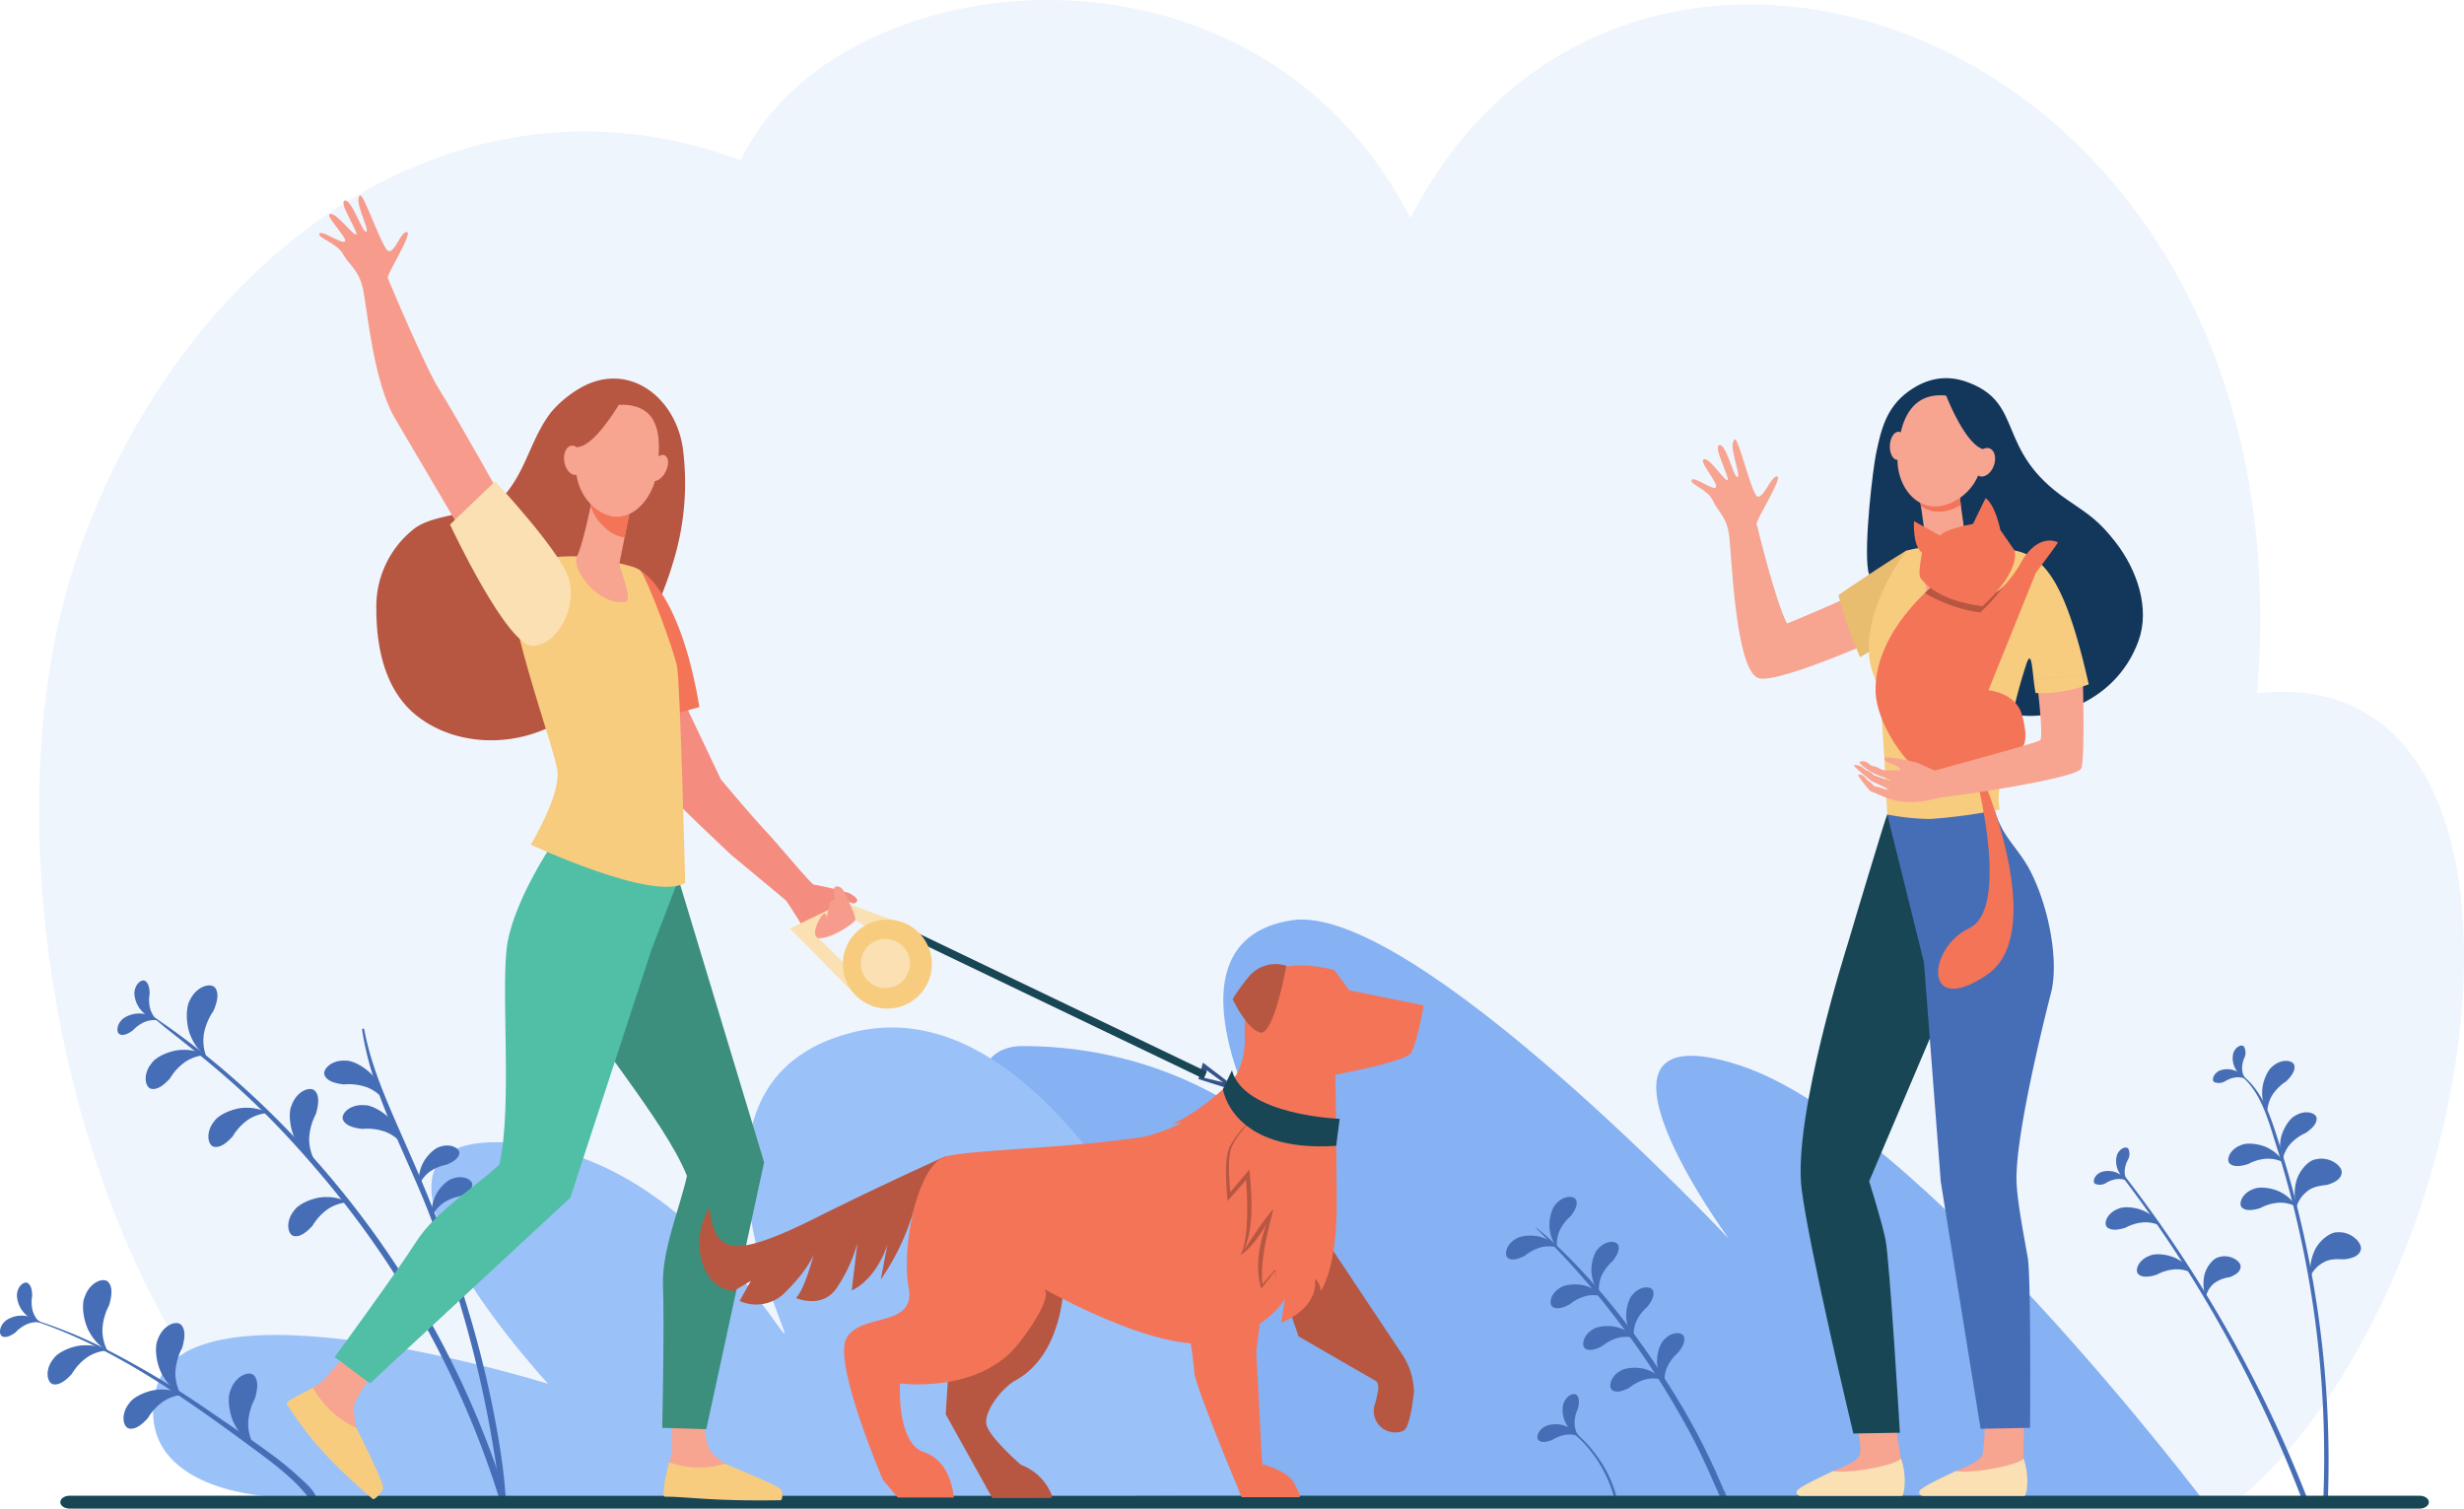 <svg xmlns="http://www.w3.org/2000/svg" width="500" height="306.117" viewBox="0 0 500 306.117">
  <g id="Group_225593" data-name="Group 225593" transform="translate(-142.294 -131.704)">
    <g id="Group_225592" data-name="Group 225592" transform="translate(142.294 131.704)">
      <path id="Path_177491" data-name="Path 177491" d="M630.961,436.973c52.225-42.032,70.247-171.92,4.981-164.6,11.237-135.449-128.033-182.4-171.789-96.42C432.3,114,347.2,123.826,328.266,164.226c-58.6-21.838-114.558,20.239-135,81.373-19.86,59.4,1.511,155.568,48.353,190.625,241.911,0,389.34.749,389.34.749" transform="translate(-177.927 -131.704)" fill="#e1ecfd" opacity="0.5"/>
      <path id="Path_177492" data-name="Path 177492" d="M1481.934,1275.5s-58.176-77.276-94.786-89.127-2.105,35.22-2.105,35.22-64.4-68.477-88.777-64.613c-26.686,4.23-6.461,41.324-6.461,41.324s-18.145-15.812-47.984-15.812,23.063,91.271,23.063,91.271Z" transform="translate(-1034.222 -970.232)" fill="#86b1f2"/>
      <path id="Path_177493" data-name="Path 177493" d="M538.984,1372.19s-34.783-106.348-84.032-94.049c-39.911,9.966-11.535,63.476-13.968,61.044s-23.839-38.753-58.473-38.753,10.632,49.018,10.632,49.018-73.793-23.045-79.571,1.154c-4.8,20.084,22.024,21.586,22.024,21.586Z" transform="translate(-281.926 -1068.658)" fill="#9bc1f9"/>
      <path id="Path_177494" data-name="Path 177494" d="M2644.8,1341.8a210.606,210.606,0,0,1,9.7,72.087h.927a211.943,211.943,0,0,0-9.742-71.512c-1.7-5.358-3.406-11.629-8.407-14.883-.1-.063-.18.087-.089.152,4.5,3.228,6.02,9.146,7.611,14.156" transform="translate(-2183.04 -1109.82)" fill="#466eb6"/>
      <path id="Path_177495" data-name="Path 177495" d="M2543.823,1504.735a263.169,263.169,0,0,0-37.585-66.12c-.162-.208-.532.073-.369.285a262.881,262.881,0,0,1,36.805,65.835Z" transform="translate(-2075.62 -1200.672)" fill="#466eb6"/>
      <path id="Path_177496" data-name="Path 177496" d="M2669.063,1318.544a9.288,9.288,0,0,0-2.833,2.841,7.162,7.162,0,0,0-.98,3.411,7.735,7.735,0,0,1-1.028-3.83c-.089-2.142,1.079-4.766,2.093-5.467,1.881-1.7,4.262-1.28,4.447-.164.214,1.117-.754,2.3-1.7,3.211" transform="translate(-2205.178 -1099.093)" fill="#466eb6"/>
      <path id="Path_177497" data-name="Path 177497" d="M2630.453,1410.809a9.291,9.291,0,0,1,3.856-1.108,7.162,7.162,0,0,1,3.46.789,7.732,7.732,0,0,0-2.857-2.75c-1.832-1.114-4.694-1.358-5.8-.809-2.394.828-3.18,3.114-2.292,3.814.875.727,2.378.45,3.631.064" transform="translate(-2174.3 -1174.585)" fill="#466eb6"/>
      <path id="Path_177498" data-name="Path 177498" d="M2644.12,1459.854a9.284,9.284,0,0,1,3.856-1.108,7.159,7.159,0,0,1,3.46.789,7.73,7.73,0,0,0-2.857-2.75c-1.832-1.113-4.694-1.358-5.8-.809-2.394.828-3.18,3.114-2.292,3.814.874.728,2.377.45,3.631.064" transform="translate(-2185.48 -1214.702)" fill="#466eb6"/>
      <path id="Path_177499" data-name="Path 177499" d="M2528.559,1534.13a9.286,9.286,0,0,1,3.856-1.108,7.162,7.162,0,0,1,3.459.789,7.733,7.733,0,0,0-2.857-2.75c-1.832-1.113-4.694-1.358-5.8-.809-2.394.828-3.18,3.114-2.292,3.815.875.727,2.377.451,3.631.064" transform="translate(-2090.953 -1275.459)" fill="#466eb6"/>
      <path id="Path_177500" data-name="Path 177500" d="M2493.739,1481.745a9.283,9.283,0,0,1,3.856-1.109,7.159,7.159,0,0,1,3.459.789,7.731,7.731,0,0,0-2.857-2.75c-1.832-1.113-4.694-1.358-5.8-.809-2.394.828-3.18,3.114-2.292,3.814.874.727,2.377.45,3.631.064" transform="translate(-2062.471 -1232.609)" fill="#466eb6"/>
      <path id="Path_177501" data-name="Path 177501" d="M2689.3,1375.879a9.3,9.3,0,0,0-3.246,2.359,7.17,7.17,0,0,0-1.506,3.213,7.732,7.732,0,0,1-.411-3.944c.249-2.129,1.816-4.536,2.929-5.069,2.125-1.378,4.411-.593,4.417.539.036,1.137-1.107,2.151-2.183,2.9" transform="translate(-2221.385 -1146.001)" fill="#466eb6"/>
      <path id="Path_177502" data-name="Path 177502" d="M2706.995,1428.677c-.644.148-2.758.162-4.143,1.37a6.189,6.189,0,0,0-2.129,3.189,10.259,10.259,0,0,1-.11-4.94c.508-2.453,2.633-4.642,4.025-4.78,2.7-.7,5.374,1.288,5.271,2.654-.068,1.386-1.544,2.09-2.915,2.507" transform="translate(-2234.724 -1188.264)" fill="#466eb6"/>
      <path id="Path_177503" data-name="Path 177503" d="M2724.727,1510.9c-.659.038-2.746-.3-4.314.654a6.188,6.188,0,0,0-2.635,2.786,10.252,10.252,0,0,1,.722-4.888c.914-2.332,3.376-4.134,4.772-4.035,2.775-.233,5.081,2.173,4.75,3.5-.3,1.355-1.875,1.8-3.3,1.981" transform="translate(-2248.958 -1255.364)" fill="#466eb6"/>
      <path id="Path_177504" data-name="Path 177504" d="M2604,1536.434a6.6,6.6,0,0,0-3.292,1.35,5.047,5.047,0,0,0-1.55,2.715,8.362,8.362,0,0,1-.37-4.012c.273-2.024,1.877-3.926,3-4.117,2.154-.72,4.445.741,4.439,1.859.023,1.131-1.138,1.788-2.228,2.205" transform="translate(-2151.556 -1277.266)" fill="#466eb6"/>
      <path id="Path_177505" data-name="Path 177505" d="M2611.781,1326.125a5.508,5.508,0,0,1,2.232-.824,4.256,4.256,0,0,1,2.082.315,4.587,4.587,0,0,0-1.811-1.5,4.5,4.5,0,0,0-3.466-.225c-1.38.594-1.745,1.981-1.189,2.357a2.44,2.44,0,0,0,2.151-.121" transform="translate(-2160.324 -1106.684)" fill="#466eb6"/>
      <path id="Path_177506" data-name="Path 177506" d="M2633.689,1299.646a5.506,5.506,0,0,0-.521,2.322,4.244,4.244,0,0,0,.588,2.021,4.582,4.582,0,0,1-1.728-1.6,4.5,4.5,0,0,1-.682-3.405c.406-1.447,1.733-1.992,2.178-1.49a2.442,2.442,0,0,1,.165,2.148" transform="translate(-2178.195 -1085.152)" fill="#466eb6"/>
      <path id="Path_177507" data-name="Path 177507" d="M2479,1439.556a5.513,5.513,0,0,1,2.233-.824,4.255,4.255,0,0,1,2.081.315,4.584,4.584,0,0,0-1.811-1.5,4.5,4.5,0,0,0-3.465-.225c-1.38.595-1.745,1.981-1.188,2.357a2.441,2.441,0,0,0,2.151-.121" transform="translate(-2051.714 -1199.469)" fill="#466eb6"/>
      <path id="Path_177508" data-name="Path 177508" d="M2503.794,1413.374a5.507,5.507,0,0,0-.71,2.271,4.248,4.248,0,0,0,.421,2.062,4.59,4.59,0,0,1-1.592-1.732,4.5,4.5,0,0,1-.4-3.449c.523-1.408,1.889-1.843,2.293-1.307a2.442,2.442,0,0,1-.012,2.155" transform="translate(-2071.934 -1178.141)" fill="#466eb6"/>
      <path id="Path_177509" data-name="Path 177509" d="M1854,1500.015a172.061,172.061,0,0,1,31.688,42.32c2.3,4.412,4.241,8.952,6.244,13.5.266.6,1.3.174,1.072-.451l-.67-1.87c-.131-.366-.795-.347-.736.1l.254,1.926,1.152-.156a136.148,136.148,0,0,0-12.08-23.576c-13.932-22.294-28.358-33.216-26.924-31.792" transform="translate(-1542.352 -1250.855)" fill="#466eb6"/>
      <path id="Path_177510" data-name="Path 177510" d="M1920.746,1520.07a8.749,8.749,0,0,0-2.27,3.025,6.752,6.752,0,0,0-.465,3.313,7.288,7.288,0,0,1-1.464-3.44c-.366-1.987.378-4.591,1.232-5.379,1.532-1.831,3.809-1.757,4.129-.739.347,1.014-.4,2.245-1.162,3.22" transform="translate(-1593.52 -1264.143)" fill="#466eb6"/>
      <path id="Path_177511" data-name="Path 177511" d="M1873.907,1469.937a8.754,8.754,0,0,0-2.27,3.025,6.75,6.75,0,0,0-.465,3.313,7.285,7.285,0,0,1-1.464-3.44c-.366-1.987.378-4.591,1.232-5.379,1.532-1.831,3.81-1.757,4.129-.739.347,1.014-.4,2.245-1.162,3.22" transform="translate(-1555.208 -1223.135)" fill="#466eb6"/>
      <path id="Path_177512" data-name="Path 177512" d="M1825.144,1513.2a8.758,8.758,0,0,1,3.375-1.708,6.754,6.754,0,0,1,3.343.119,7.286,7.286,0,0,0-3.132-2.041c-1.893-.707-4.586-.428-5.512.275-2.069,1.19-2.394,3.445-1.447,3.937.938.519,2.281,0,3.373-.583" transform="translate(-1515.659 -1258.432)" fill="#466eb6"/>
      <path id="Path_177513" data-name="Path 177513" d="M1874.839,1567.6a8.746,8.746,0,0,1,3.374-1.708,6.747,6.747,0,0,1,3.343.119,7.287,7.287,0,0,0-3.132-2.042c-1.893-.707-4.586-.427-5.512.276-2.07,1.189-2.394,3.445-1.447,3.937.938.518,2.281,0,3.373-.583" transform="translate(-1556.309 -1302.931)" fill="#466eb6"/>
      <path id="Path_177514" data-name="Path 177514" d="M1911.187,1614.065a8.756,8.756,0,0,1,3.375-1.708,6.755,6.755,0,0,1,3.343.119,7.285,7.285,0,0,0-3.132-2.041c-1.893-.707-4.586-.428-5.511.276-2.07,1.189-2.394,3.445-1.448,3.937.938.519,2.281,0,3.373-.583" transform="translate(-1586.041 -1340.941)" fill="#466eb6"/>
      <path id="Path_177515" data-name="Path 177515" d="M1941.437,1660.53a8.753,8.753,0,0,1,3.375-1.708,6.749,6.749,0,0,1,3.343.119,7.289,7.289,0,0,0-3.132-2.041c-1.893-.707-4.586-.428-5.511.276-2.07,1.19-2.394,3.445-1.447,3.937.938.519,2.281,0,3.373-.583" transform="translate(-1610.785 -1378.949)" fill="#466eb6"/>
      <path id="Path_177516" data-name="Path 177516" d="M1959.53,1570.806a8.758,8.758,0,0,0-2.27,3.025,6.752,6.752,0,0,0-.465,3.312,7.285,7.285,0,0,1-1.464-3.439c-.366-1.987.379-4.59,1.232-5.379,1.532-1.831,3.809-1.757,4.129-.739.347,1.014-.4,2.245-1.162,3.22" transform="translate(-1625.245 -1305.644)" fill="#466eb6"/>
      <path id="Path_177517" data-name="Path 177517" d="M1993.927,1621.856a8.752,8.752,0,0,0-2.27,3.025,6.755,6.755,0,0,0-.465,3.313,7.294,7.294,0,0,1-1.464-3.44c-.366-1.987.378-4.59,1.232-5.379,1.532-1.831,3.81-1.756,4.129-.739.347,1.014-.4,2.245-1.162,3.22" transform="translate(-1653.381 -1347.403)" fill="#466eb6"/>
      <path id="Path_177518" data-name="Path 177518" d="M1887.116,1722.406a28.327,28.327,0,0,1,3.509,2.951,26.228,26.228,0,0,1,6.207,10.576c.081.268.108.514.355.67a.137.137,0,0,0,.184-.048c.151-.282.025-.542-.059-.837a24.685,24.685,0,0,0-3.694-7.356c-3.146-4.372-5.48-5.382-6.488-5.98-.016-.009-.03.015-.014.025" transform="translate(-1569.519 -1432.846)" fill="#466eb6"/>
      <path id="Path_177519" data-name="Path 177519" d="M1859.33,1722.607a7.023,7.023,0,0,1,2.847-1.051,5.415,5.415,0,0,1,2.654.4,5.848,5.848,0,0,0-2.309-1.915,5.735,5.735,0,0,0-4.418-.287c-1.759.759-2.225,2.526-1.516,3.005.7.5,1.818.207,2.743-.155" transform="translate(-1544.293 -1430.44)" fill="#466eb6"/>
      <path id="Path_177520" data-name="Path 177520" d="M1887.264,1688.845a7.02,7.02,0,0,0-.665,2.961,5.416,5.416,0,0,0,.75,2.577,5.848,5.848,0,0,1-2.2-2.035,5.733,5.733,0,0,1-.869-4.342c.519-1.844,2.209-2.54,2.778-1.9.588.628.446,1.775.21,2.739" transform="translate(-1567.08 -1402.985)" fill="#466eb6"/>
      <path id="Path_177521" data-name="Path 177521" d="M297.313,1255.148a50.963,50.963,0,0,1,5.179,3.914c9.089,7.22,18.311,14.207,30.849,28.9a188.847,188.847,0,0,1,36.922,66.3c.273.871,1.651.5,1.373-.379a188.113,188.113,0,0,0-20.875-44.5c-23.94-37.4-53.771-54.425-53.448-54.231" transform="translate(-269.095 -1050.658)" fill="#466eb6"/>
      <path id="Path_177522" data-name="Path 177522" d="M545.989,1278.634c2,13.194,8.888,25.058,13.633,37.372,12.694,32.937,13.778,56.022,14.92,58.8a.264.264,0,0,0,.515-.07c.316-2.58-1.482-18.645-7-37.433-9.169-31.238-18.768-43.439-21.638-58.789-.054-.287-.476-.161-.434.119" transform="translate(-472.507 -1069.64)" fill="#466eb6"/>
      <path id="Path_177523" data-name="Path 177523" d="M355.953,1235.439a11.879,11.879,0,0,0-1.947,4.752,9.166,9.166,0,0,0,.523,4.512,9.9,9.9,0,0,1-3.1-4.018c-1.162-2.486-1.075-6.161-.223-7.49,1.386-2.93,4.4-3.613,5.172-2.386.8,1.214.242,3.088-.424,4.63" transform="translate(-312.652 -1030.276)" fill="#466eb6"/>
      <path id="Path_177524" data-name="Path 177524" d="M470.653,1350.821a11.842,11.842,0,0,0-1.364,4.93,9.135,9.135,0,0,0,1.051,4.4,9.867,9.867,0,0,1-3.543-3.608c-1.443-2.321-1.792-5.968-1.106-7.382,1.025-3.062,3.929-4.094,4.834-2.971.939,1.106.6,3.026.128,4.629" transform="translate(-406.55 -1124.771)" fill="#466eb6"/>
      <path id="Path_177525" data-name="Path 177525" d="M614.786,1412.576a8.752,8.752,0,0,0-3.475,1.492,6.749,6.749,0,0,0-2.054,2.64A7.284,7.284,0,0,1,609.7,1413c.673-1.905,2.615-3.791,3.748-4.049,2.241-.824,4.178.375,3.948,1.416-.2,1.052-1.466,1.747-2.612,2.213" transform="translate(-524.203 -1176.24)" fill="#466eb6"/>
      <path id="Path_177526" data-name="Path 177526" d="M629.241,1447.943a8.758,8.758,0,0,0-3.475,1.492,6.753,6.753,0,0,0-2.054,2.64,7.286,7.286,0,0,1,.444-3.711c.673-1.906,2.615-3.792,3.749-4.05,2.241-.824,4.178.375,3.948,1.416-.2,1.052-1.466,1.747-2.612,2.213" transform="translate(-536.026 -1205.17)" fill="#466eb6"/>
      <path id="Path_177527" data-name="Path 177527" d="M309.6,1307.817a10.949,10.949,0,0,1,3.236-3.449,8.447,8.447,0,0,1,3.98-1.288,9.112,9.112,0,0,0-4.552-1.061c-2.527-.023-5.572,1.456-6.359,2.678-1.924,2.282-1.342,5.071-.02,5.245,1.324.209,2.679-.978,3.716-2.126" transform="translate(-275.11 -1088.987)" fill="#466eb6"/>
      <path id="Path_177528" data-name="Path 177528" d="M379.549,1372.4a10.941,10.941,0,0,1,3.236-3.448,8.442,8.442,0,0,1,3.98-1.288,9.121,9.121,0,0,0-4.553-1.061c-2.526-.022-5.572,1.457-6.359,2.679-1.924,2.282-1.342,5.071-.02,5.245,1.324.209,2.679-.978,3.716-2.126" transform="translate(-332.33 -1141.816)" fill="#466eb6"/>
      <path id="Path_177529" data-name="Path 177529" d="M507.758,1318.875a10.957,10.957,0,0,1,4.691.6,8.443,8.443,0,0,1,3.379,2.466,9.116,9.116,0,0,0-1.813-4.308c-1.465-2.058-4.45-3.656-5.9-3.576-2.977-.218-4.893,1.89-4.258,3.063.608,1.195,2.365,1.594,3.9,1.76" transform="translate(-437.945 -1098.83)" fill="#466eb6"/>
      <path id="Path_177530" data-name="Path 177530" d="M528.251,1368.448a10.942,10.942,0,0,1,4.691.6,8.443,8.443,0,0,1,3.379,2.466,9.113,9.113,0,0,0-1.813-4.308c-1.465-2.059-4.45-3.656-5.9-3.576-2.977-.218-4.893,1.89-4.258,3.063.608,1.194,2.365,1.594,3.9,1.76" transform="translate(-454.708 -1139.379)" fill="#466eb6"/>
      <path id="Path_177531" data-name="Path 177531" d="M468.61,1471.935a10.943,10.943,0,0,1,3.236-3.449,8.439,8.439,0,0,1,3.979-1.288,9.11,9.11,0,0,0-4.552-1.061c-2.527-.022-5.573,1.456-6.359,2.678-1.924,2.282-1.342,5.072-.019,5.245,1.324.209,2.679-.978,3.716-2.126" transform="translate(-405.18 -1223.232)" fill="#466eb6"/>
      <path id="Path_177532" data-name="Path 177532" d="M276.4,1265.028a7.026,7.026,0,0,1,2.487-1.738,5.422,5.422,0,0,1,2.669-.283,5.846,5.846,0,0,0-2.718-1.267,5.73,5.73,0,0,0-4.347.841c-1.509,1.179-1.512,3.007-.705,3.291.8.306,1.811-.26,2.614-.844" transform="translate(-249.416 -1055.961)" fill="#466eb6"/>
      <path id="Path_177533" data-name="Path 177533" d="M295.133,1227.455a7.021,7.021,0,0,0,.107,3.032,5.42,5.42,0,0,0,1.378,2.3,5.849,5.849,0,0,1-2.647-1.41,5.732,5.732,0,0,1-1.941-3.98c.034-1.915,1.494-3.017,2.206-2.542.728.458.881,1.6.9,2.6" transform="translate(-264.764 -1025.794)" fill="#466eb6"/>
      <path id="Path_177534" data-name="Path 177534" d="M168.641,1599.782c17.655,5.4,32.936,16.547,47.628,27.377,9.907,7.3,9.074,8.69,11.147,9.891a.455.455,0,0,0,.66-.508c-.533-1.854-2.555-3.424-3.929-4.693a61.493,61.493,0,0,0-5.049-4.137c-3.735-2.779-7.616-5.378-11.464-8a184.915,184.915,0,0,0-24.4-14.533,93.734,93.734,0,0,0-14.55-5.545.075.075,0,0,0-.04.144" transform="translate(-163.802 -1332.443)" fill="#466eb6"/>
      <path id="Path_177535" data-name="Path 177535" d="M240.165,1563.9a11.841,11.841,0,0,0-1.364,4.93,9.135,9.135,0,0,0,1.051,4.4,9.858,9.858,0,0,1-3.543-3.608c-1.443-2.321-1.792-5.967-1.106-7.382,1.025-3.062,3.929-4.094,4.834-2.971.938,1.106.6,3.025.128,4.629" transform="translate(-218.015 -1299.067)" fill="#466eb6"/>
      <path id="Path_177536" data-name="Path 177536" d="M321.5,1611.715a11.839,11.839,0,0,0-1.364,4.93,9.139,9.139,0,0,0,1.051,4.4,9.867,9.867,0,0,1-3.543-3.608c-1.443-2.321-1.792-5.968-1.106-7.382,1.025-3.062,3.929-4.095,4.834-2.971.938,1.106.6,3.026.128,4.629" transform="translate(-284.543 -1338.177)" fill="#466eb6"/>
      <path id="Path_177537" data-name="Path 177537" d="M402.663,1668.073A11.84,11.84,0,0,0,401.3,1673a9.137,9.137,0,0,0,1.051,4.4,9.862,9.862,0,0,1-3.543-3.608c-1.443-2.321-1.792-5.968-1.106-7.382,1.025-3.062,3.929-4.094,4.834-2.971.938,1.106.6,3.025.128,4.629" transform="translate(-350.935 -1384.277)" fill="#466eb6"/>
      <path id="Path_177538" data-name="Path 177538" d="M200.29,1637.149a10.94,10.94,0,0,1,3.236-3.448,8.442,8.442,0,0,1,3.979-1.288,9.116,9.116,0,0,0-4.552-1.061c-2.527-.022-5.572,1.457-6.359,2.679-1.924,2.282-1.342,5.071-.02,5.245,1.324.209,2.679-.978,3.716-2.126" transform="translate(-185.699 -1358.375)" fill="#466eb6"/>
      <path id="Path_177539" data-name="Path 177539" d="M284.96,1686.513a10.936,10.936,0,0,1,3.236-3.448,8.442,8.442,0,0,1,3.979-1.288,9.117,9.117,0,0,0-4.552-1.061c-2.527-.022-5.572,1.457-6.359,2.678-1.924,2.282-1.342,5.071-.02,5.245,1.324.209,2.679-.978,3.716-2.126" transform="translate(-254.957 -1398.753)" fill="#466eb6"/>
      <path id="Path_177540" data-name="Path 177540" d="M145.445,1601.8a7.028,7.028,0,0,1,2.487-1.738,5.41,5.41,0,0,1,2.669-.283,5.839,5.839,0,0,0-2.718-1.268,5.731,5.731,0,0,0-4.347.842c-1.51,1.179-1.513,3.007-.705,3.291.8.306,1.811-.26,2.614-.844" transform="translate(-142.294 -1331.434)" fill="#466eb6"/>
      <path id="Path_177541" data-name="Path 177541" d="M164.175,1564.228a7.022,7.022,0,0,0,.106,3.033,5.418,5.418,0,0,0,1.378,2.3,5.848,5.848,0,0,1-2.647-1.41,5.732,5.732,0,0,1-1.94-3.98c.034-1.915,1.494-3.016,2.206-2.542.728.459.881,1.6.9,2.6" transform="translate(-157.643 -1301.267)" fill="#466eb6"/>
      <path id="Path_177542" data-name="Path 177542" d="M688.3,1796.14H211.438c-1.041,0-1.885.585-1.885,1.306s.844,1.306,1.885,1.306H688.3c1.041,0,1.885-.585,1.885-1.306s-.844-1.306-1.885-1.306" transform="translate(-197.311 -1492.635)" fill="#184655"/>
      <path id="Path_177543" data-name="Path 177543" d="M2164.111,1702.787c.253-1.81-.315-4.923-1.732-9.793,2.806.006,5.166-1.236,8.033-1.192.783,4.58,2,12.1,2,12.1l.129,5.946-19.967.15s.167.085,6.053-3.634c.436-.275,5.243-1.828,5.487-3.577" transform="translate(-1786.662 -1407.833)" fill="#f7a491"/>
      <path id="Path_177544" data-name="Path 177544" d="M2166.583,1765.341h-20.613c-.762-.068-.948-.691-.684-1.074.544-.789,4.564-2.684,7.267-3.942,4.741.5,13.073-1.453,13.822-2.551,1.3,3.637.631,7.473.207,7.567" transform="translate(-1780.611 -1461.798)" fill="#fae0b2"/>
      <path id="Path_177545" data-name="Path 177545" d="M2300.768,1704.568a34.218,34.218,0,0,0,.052-10.111c2.806.006,5.476-.52,8.343-.477,0,4.712-.1,11.7-.1,11.7l.13,5.946-19.967.15s.166.085,6.052-3.634c.436-.275,5.243-1.828,5.488-3.577" transform="translate(-1898.445 -1409.615)" fill="#f7a491"/>
      <path id="Path_177546" data-name="Path 177546" d="M2303.237,1765.341h-20.613c-.763-.068-.948-.691-.684-1.074.544-.789,4.565-2.684,7.268-3.942,4.741.5,13.073-1.453,13.822-2.551,1.3,3.637.631,7.473.207,7.567" transform="translate(-1892.391 -1461.798)" fill="#fae0b2"/>
      <path id="Path_177547" data-name="Path 177547" d="M2167.285,1039.677l6.091,3.4,12.38,18.93-22.141,52.114s2.493,7.837,3.306,11.752c.85,4.1,2.935,39.258,2.935,39.258l-9.446.159s-8.972-37.432-10.491-49.581c-1.845-14.753,9.389-49.89,9.389-49.89,2.095-7.169,6.612-21.917,6.612-21.917s1.105-3.593,1.365-4.222" transform="translate(-1784.325 -874.409)" fill="#184655"/>
      <path id="Path_177548" data-name="Path 177548" d="M2267.449,1000.615a17.83,17.83,0,0,0,1.889,9.532c1.535,3.1,4.188,5.524,6.087,9.317,3.594,7.178,5.547,17.374,4.2,23.928,0,0-7.431,28.379-7.137,38.75.108,3.825,1.421,10.716,2.26,15.375.742,4.118.482,34.67.482,34.67l-10.036.194-8.078-50.111-3.415-44.543-7.45-30Z" transform="translate(-1863.29 -842.457)" fill="#466eb6"/>
      <path id="Path_177549" data-name="Path 177549" d="M2225.544,568.475c.974-4.6,1.979-9.217,6.55-12.53,3.7-2.681,7.674-3.447,11.888-1.919,11.939,4.33,5.518,13.806,20.334,23.9,4.6,3.138,6.352,4.232,9.656,8.414,4.625,5.853,7.153,13.707,4.828,20.173-4.808,13.371-19.7,17.234-27.5,14.4-14.505-5.277-26.59-23.672-27.393-28.693-.859-5.373,1.007-20.788,1.634-23.749" transform="translate(-1844.834 -476.518)" fill="#13375b"/>
      <path id="Path_177550" data-name="Path 177550" d="M2072.284,659.213l-7.17-8.233s-8.218,4.079-17.76,7.9c-2.385-4.588-5.965-19.5-6.161-20.216s5.324-9.35,4.181-9.621-2.846,4.616-4.041,4.063-3.841-12.168-4.6-11.572c-1.42,1.115,1.345,7.212.6,7.616s-2.276-6.725-3.683-6.483,2.085,6.52,1.649,7.09-4.115-5.335-4.981-4.04c-.47.7,3.406,5.151,2.551,5.594s-4.4-2.4-4.87-1.55,3.336,1.926,4.311,4.179,2.881,3.195,3.349,7.4,1.289,26.592,5.763,28.575c3.907,1.733,30.858-10.7,30.858-10.7" transform="translate(-1684.734 -532.361)" fill="#f7a491"/>
      <path id="Path_177551" data-name="Path 177551" d="M2205.209,752.2a8.1,8.1,0,0,0,.394-6.556c-5.462,3.328-13.731,9-13.731,9a76.249,76.249,0,0,0,4.4,12.6c5.068-3,5.6-3.105,5.6-3.105,2.268-10.833,3.335-11.939,3.335-11.939" transform="translate(-1818.809 -633.897)" fill="#e8bd70"/>
      <path id="Path_177552" data-name="Path 177552" d="M2233.241,742.657c4.131-1.085,4.967-.543,12.629-.428,11.737.167,17.663-2.537,24.43,27.543a28.346,28.346,0,0,1-10.786,1.767c-.7-3.468-.655-9.633-1.9-5.8a111.546,111.546,0,0,0-4.194,17.664c-.589,3.57-1.869,8.138-1.2,11.775a109.111,109.111,0,0,1-14.1,1.914.24.24,0,0,1-.052,0,47.875,47.875,0,0,1-8.662-.915s-1.209-25.3-1.837-26.367c-6.5-11.012,5.671-27.152,5.671-27.152" transform="translate(-1846.448 -630.908)" fill="#f7cc7f"/>
      <path id="Path_177553" data-name="Path 177553" d="M2288.46,673.549s.935,7.549,1.486,10.169c.577,2.742,1.444,11.378-4.242,12.78s-3.929-9.4-4.023-12.184-1.7-12.51-1.7-12.51Z" transform="translate(-1890.877 -573.495)" fill="#f7a491"/>
      <path id="Path_177554" data-name="Path 177554" d="M2288.77,675.956c-.058.035-.112.072-.171.106-3.143,1.8-5.878,1.517-7.931.115-.367-2.413-.692-4.376-.692-4.376l8.484,1.746s.125,1.006.309,2.409" transform="translate(-1890.877 -573.494)" fill="#f47458"/>
      <path id="Path_177555" data-name="Path 177555" d="M2268.552,572.553a9.729,9.729,0,0,1,5.253,4.246c1.921,3.309,2.88,12.812-4.193,16.867s-12.092-2.442-11.879-8.52,1.907-14.118,10.818-12.593" transform="translate(-1872.678 -492.156)" fill="#f7a491"/>
      <path id="Path_177556" data-name="Path 177556" d="M2249.149,615.771c-.078,1.58.6,2.9,1.51,2.944s1.716-1.2,1.794-2.777-.6-2.9-1.51-2.944-1.715,1.2-1.794,2.777" transform="translate(-1865.656 -525.389)" fill="#f7a491"/>
      <path id="Path_177557" data-name="Path 177557" d="M2311.694,572.027s3.813,9.939,7.544,11,3.434,5.948,3.434,5.948.477-11.3-2.931-14.071a14.81,14.81,0,0,0-8.047-2.876" transform="translate(-1916.822 -491.88)" fill="#13375b"/>
      <path id="Path_177558" data-name="Path 177558" d="M2343.139,633.287c-.575,1.554-.2,3.131.843,3.524s2.351-.549,2.927-2.1.2-3.131-.844-3.524-2.351.549-2.927,2.1" transform="translate(-1942.323 -540.197)" fill="#f7a491"/>
      <path id="Path_177559" data-name="Path 177559" d="M2310.451,990.437a.662.662,0,0,1,1.157.282c2.89,6.565,12.659,33.246,1.375,40.962-13,8.888-12.277-5.286-3.675-9.4s1.143-31.845,1.143-31.845" transform="translate(-1909.716 -833.928)" fill="#f47458"/>
      <path id="Path_177560" data-name="Path 177560" d="M2245.529,742.9s-12.58,9.706-12.284,22.015c.193,8,10,21.7,18.778,19.884,3.345-.692,8.378-4.115,8.574-8.818.207-4.945-4.513-11.164-4.513-11.164l9.682-24c.471-.638,4.583-6.076,4.464-6.149-.9-.553-4.615-1.444-7.81,4.662-.515.985-3.5,5.314-5.512,5.83-5.056,1.3-11.379-2.261-11.379-2.261" transform="translate(-1852.648 -624.594)" fill="#f47458"/>
      <path id="Path_177561" data-name="Path 177561" d="M2290.438,781.663s6.323,3.56,11.379,2.261a5.933,5.933,0,0,0,2.355-1.669,33.669,33.669,0,0,1-4.8,5.386,30.33,30.33,0,0,1-11.229-3.952c1.357-1.3,2.3-2.027,2.3-2.027" transform="translate(-1897.557 -663.358)" fill="#b75742"/>
      <path id="Path_177562" data-name="Path 177562" d="M2275.978,691.643s-.315,5.074,1.638,6.389c0,0-.845,4.29-.381,5.026s3.3,4.688,12.622,5.843c0,0,7.4-6.344,6.576-11.242l-2.931-4.224s-.954-4.993-2.99-6.468l-2.56,5.248s-5.671.994-6.681,2.363Z" transform="translate(-1887.591 -585.898)" fill="#f47458"/>
      <path id="Path_177563" data-name="Path 177563" d="M2344.032,900.1s7.983-.543,9.585,5.3-.207,6.663-.207,6.663,9.306-4.155,10.356-1.358c.5,1.343-19.311,9.153-19.311,9.153Z" transform="translate(-1943.274 -760.222)" fill="#f47458"/>
      <path id="Path_177564" data-name="Path 177564" d="M2215.607,907.205c-.138-.025-.706-.293-1.2-.437a9.7,9.7,0,0,0-1.3-.291,3.728,3.728,0,0,0-.619-.708c-.179-.164-.509-.309-.708-.492s-.342-.46-.537-.635c-.511-.448-1.037-.684-1.317-.43-.232.209,2.422,3.291,2.422,3.291,3.052,1,5.752,3.587,14.323,1.242,4.615-.468,27.386-3.861,28.462-5.85.6-1.116.541-11.275.318-19.045-2.174.24-6.793.741-9.357.962.662,5.061,1.237,11.674.749,12.3-.125.165-.479.422-16.56,4.852-.4.108-.82.226-1.241.342-1.132.311-2.343.643-3.625.991l-3.662-1.613s-6.134-1.514-6.533-.888c-.178.287.269.6.852.889l.018.006.258.123.012,0c.635.29,1.327.525,1.475.639a4.133,4.133,0,0,1,.762.734c-4.232.327-3.769-.126-4.985-.6-.3-.124-.663-.141-.949-.259-.49-.2-.8-.633-1.177-.782a1.771,1.771,0,0,0-1.242-.023c-.175.09.01.36.419.731,2.487,2.181,5.034,2.47,5.741,2.9.475.292-.528.181-1.947-.447a8.17,8.17,0,0,1-1.325-.446c-.3-.176-.527-.481-.82-.66-.27-.166-.572-.256-.8-.383-.3-.164-.676-.554-.924-.667a2.569,2.569,0,0,0-1.583-.343c-.285.127,3.535,3.2,3.535,3.2s2.865,1.4,3.537,1.612c0,0,.344.309-.48.177" transform="translate(-1832.82 -746.945)" fill="#f7a491"/>
      <path id="Path_177565" data-name="Path 177565" d="M2422.261,886.209a27.974,27.974,0,0,1-9.08,1.4c-.106-.952-.22-1.9-.338-2.793,2.565-.221,7.183-.722,9.357-.962.022.767.042,1.557.061,2.36" transform="translate(-1999.56 -746.944)" fill="#f7cc7f"/>
      <path id="Path_177566" data-name="Path 177566" d="M888,1690.371s.8,8.738.274,11.587a10.958,10.958,0,0,1-.406,1.4c-.542,1.6.943,6.475.943,6.475l19.911.073c1.084,0,.36-.683-.523-1.314-1.444-1.033-2.608-1.712-7.206-3.863-.3-.14-1.394-.815-1.789-1.049a13.764,13.764,0,0,1-2.878-2.475c-1.449-1.57-1.669-9.271-1.669-9.271Z" transform="translate(-752.06 -1406.664)" fill="#f7a491"/>
      <path id="Path_177567" data-name="Path 177567" d="M894.582,1762.1a18.054,18.054,0,0,1-11.339-.3c-.542,1.6-1.561,6.988-.953,6.988,4.993,0,9.219.945,23.525.72.512-.008.45-1.768.116-2.156-.923-1.073-10.954-5.013-11.349-5.248" transform="translate(-747.443 -1465.09)" fill="#f7cc7f"/>
      <path id="Path_177568" data-name="Path 177568" d="M751.931,1045.083s.283,12.472,3.858,20.459c3.481,7.78,20.143,26.966,24.572,38.164-1.369,6.316-5.132,15.194-4.86,22.194.309,7.934-.153,28.926-.153,28.926l8.942.284,11.73-54.172-17.676-58.449-8.021-14.193Z" transform="translate(-640.965 -865.1)" fill="#3c8f7c"/>
      <path id="Path_177569" data-name="Path 177569" d="M483.161,1622.119s-5.494,7.539-7.914,9.446c-1.3,1.021-4.816,2.391-5.187,4.079S486,1652.261,486,1652.261c.863.764.767-.294.5-1.417-.429-1.838-.88-3.2-3.044-8.142-.141-.322-.541-1.63-.692-2.093a14.641,14.641,0,0,1-.562-4c-.055-2.271,5.174-8.576,5.174-8.576Z" transform="translate(-410.395 -1350.835)" fill="#f7a491"/>
      <path id="Path_177570" data-name="Path 177570" d="M475.976,1686.828a19.2,19.2,0,0,1-8.842-8.2c-1.552.894-5.727,2.8-5.36,3.331,2.885,4.186,5.878,9.391,17.461,19.253.415.353,2.115-1.682,2.12-2.226.016-1.5-5.228-11.691-5.38-12.156" transform="translate(-403.604 -1397.057)" fill="#f7cc7f"/>
      <path id="Path_177571" data-name="Path 177571" d="M624.032,567.693c-1.543-10.057-10.641-17.288-20.157-12.408a22.589,22.589,0,0,0-6.516,5.222c-4.065,5.217-5.05,11.683-9.359,16.7-3.715,4.326-13.632,3.509-18.262,6.836a20.034,20.034,0,0,0-7.877,16.426c0,7.98,1.8,16.45,7.985,21.495s14.969,6.3,22.657,4.164,14.284-7.376,19.031-13.79a69.58,69.58,0,0,0,10.47-21.065,54.452,54.452,0,0,0,2.027-23.58" transform="translate(-485.493 -476.908)" fill="#b75742"/>
      <path id="Path_177572" data-name="Path 177572" d="M537.089,414.272s-11.682-20.85-14.524-25.282-10.246-22.044-10.51-22.738,5.1-9.029,3.9-9.314-2.522,4.394-3.8,3.835-5.008-11.824-5.736-11.266c-1.362,1.046,2.011,6.988,1.285,7.363s-2.925-6.538-4.351-6.335,2.711,6.336,2.313,6.877-4.694-5.236-5.471-4c-.422.669,3.949,5.044,3.11,5.453s-4.728-2.414-5.139-1.6,3.6,1.93,4.794,4.125,3.239,3.145,4.087,7.21,2.114,18.777,6.456,26.118S527.394,418.3,527.394,418.3Z" transform="translate(-433.367 -309.847)" fill="#f79c8d"/>
      <path id="Path_177573" data-name="Path 177573" d="M875.534,921.691c-1.287-1.111-4.039-3.543-3.788-3.795.325-.328,1.526-.094,1.907.051s.84.278,1.22.423a.793.793,0,0,0,1.016-.479c.214-.46-1.177-1.368-1.721-1.586a64.429,64.429,0,0,0-7.1-1.7c-.608-.139-7.575-8.628-10.193-11.346h0c-4.153-4.578-8.193-9.491-8.63-9.978l-11.376-23.9-10.382.762s12.252,26.7,13.018,27.968c.364.6,10.812,10.465,10.816,10.462,5.451,4.532,10.265,8.513,11.168,9.3,0,0,2.065,3.092,3.264,5.138a13.882,13.882,0,0,0,2.612,3.076c2.156-1.947,4.893-2.537,7.436-3.906.255-.153.5-.319.732-.492" transform="translate(-701.952 -735.11)" fill="#f48c7f"/>
      <path id="Path_177574" data-name="Path 177574" d="M823.431,767.761s8.026,3.833,11.983,27.7l-13.606,3.794-5.662-15.384Z" transform="translate(-693.492 -651.986)" fill="#f47458"/>
      <path id="Path_177575" data-name="Path 177575" d="M559.107,1076.64s-6.913,10.385-8.559,18.979c-1.6,8.371,1.062,33.641-1.724,45.357-4.741,4.393-12.911,9.513-16.7,15.407-4.292,6.68-16.7,23.621-16.7,23.621l7.166,5.355,40.649-37.68,16.456-50.27,5.647-14.7Z" transform="translate(-447.51 -904.644)" fill="#50bfa5"/>
      <path id="Path_177576" data-name="Path 177576" d="M725.6,751.888s-9.153-.582-12.775,3.357,8.033,35.1,8.692,40.113-5.4,15.01-5.4,15.01,25.192,11.779,31.337,7.721c0,0-.985-40.179-1.643-43.76s-6.146-18.145-7.463-19.577-12.746-2.864-12.746-2.864" transform="translate(-608.412 -638.978)" fill="#f7cc7f"/>
      <path id="Path_177577" data-name="Path 177577" d="M787.8,684.047s-.048.269-.133.727c-.408,2.2-1.98,9.482-3.041,11.485-1.283,2.42,4.393,10.141,9.855,9.2,1.626-.281-1.374-7.093-1.23-7.815.276-1.381.651-3.266,1.034-5.2.216-1.09.435-2.2.641-3.234.584-2.952,1.061-5.366,1.061-5.366Z" transform="translate(-667.555 -583.343)" fill="#f7a491"/>
      <path id="Path_177578" data-name="Path 177578" d="M801.039,684.773c.085-.458.133-.727.133-.727l8.186-.2s-.477,2.414-1.061,5.366c-.2,1.033-.422,2.132-.637,3.216a7.673,7.673,0,0,1-3.908-1.956,10.3,10.3,0,0,1-2.961-4.394c.1-.516.185-.961.248-1.3" transform="translate(-680.932 -583.343)" fill="#f47458"/>
      <path id="Path_177579" data-name="Path 177579" d="M792.824,582.847a7.387,7.387,0,0,0-6.277,2.677c-2.419,3.122-5.025,12.775.983,18.024s11.944-.693,12.824-6.992,1.222-13.936-7.53-13.709" transform="translate(-667.075 -500.712)" fill="#f7a491"/>
      <path id="Path_177580" data-name="Path 177580" d="M869.49,642.283c-.717,1.391-1.921,2.162-2.688,1.721s-.809-1.926-.092-3.318,1.921-2.161,2.688-1.721.809,1.926.092,3.318" transform="translate(-734.434 -546.533)" fill="#f7a491"/>
      <path id="Path_177581" data-name="Path 177581" d="M777.04,576.836s-5.154,9.18-8.842,9.6-4.172,5.3-4.172,5.3,1.318-11.24,4.969-13.408a13.585,13.585,0,0,1,8.045-1.5" transform="translate(-650.859 -495.734)" fill="#b75742"/>
      <path id="Path_177582" data-name="Path 177582" d="M774.923,631.074c.3,1.63-.3,3.125-1.347,3.339s-2.133-.934-2.433-2.565.3-3.125,1.347-3.339,2.133.934,2.433,2.565" transform="translate(-656.617 -538.06)" fill="#f7a491"/>
      <path id="Path_177583" data-name="Path 177583" d="M653.169,668.289s12.922,13.867,14.843,19.456-1.873,13.583-7.112,13.932S644,677.064,644,677.064Z" transform="translate(-552.681 -570.62)" fill="#fae0b2"/>
      <path id="Path_177584" data-name="Path 177584" d="M1479.237,1316.321l-.916,3.337,5.6,1.767.187-1.39Zm.262,3.075.523-1.505,3.283,2.421Z" transform="translate(-1235.139 -1100.698)" fill="#355389"/>
      <path id="Path_177585" data-name="Path 177585" d="M1529.228,1216.533l-1.816-8.184-10.895,6.763,6.232,5.02s1.963-5.1,6.478-3.6" transform="translate(-1266.382 -1012.379)" fill="#f47458"/>
      <path id="Path_177586" data-name="Path 177586" d="M971.99,1420.639s-12.579,5.62-26.5,12.579-17.263,6.289-19.27,4.282-2.141-6.49-2.141-6.49a13.9,13.9,0,0,0-1.606,10.839c1.673,6.089,6.49,6.156,6.49,6.156l3.479-2.074-2.275,4.081a8.242,8.242,0,0,0,9.5-2.007c4.583-4.583,5.554-7.494,5.554-7.494s-1.807,7.092-3.613,8.9c0,0,5.085,2.275,8.1-1.807a30.794,30.794,0,0,0,4.349-9.3l-1.138,9.568s4.684-1.807,7.226-9.234l-1.338,7.025a48.26,48.26,0,0,0,6.644-13.845c1.921-7.3,5.935-8.1,5.935-8.1Z" transform="translate(-780.08 -1186.028)" fill="#b75742"/>
      <path id="Path_177587" data-name="Path 177587" d="M1220.622,1555.38s.458,15.376-9.9,21.011c-2.517,1.369-6.576,6.361-5.776,9.113.76,2.613,6.952,7.975,6.952,7.975a10.777,10.777,0,0,1,6.251,6.152c.309.769-1.09.578-1.09.578l-10.969.011-9.461-17,.643-10.028,6.156-15.612,11.776-1.873Z" transform="translate(-1004.725 -1296.244)" fill="#b75742"/>
      <path id="Path_177588" data-name="Path 177588" d="M1571.261,1502.325s14.058,21.126,17.129,25.711a14.565,14.565,0,0,1,2.141,7.209s-.6,6.426-1.871,7.7a2.019,2.019,0,0,1-.934.445,4.346,4.346,0,0,1-5.181-5.431,18.3,18.3,0,0,0,.759-3.38c0-1.472-.669-1.606-.669-1.606l-15.523-8.951-5.085-14.869Z" transform="translate(-1303.609 -1252.846)" fill="#b75742"/>
      <path id="Path_177589" data-name="Path 177589" d="M1477.368,1503.689l-2.543,20.1,1.2,22.858s4.952,1.2,6.423,3.747,1.2,2.944,1.2,2.944h-11.776s-9.635-22.916-9.635-25.458-2.542-16.726-2.542-18.6,1.606-10.273,7.226-10.942,10.438,5.353,10.438,5.353" transform="translate(-1219.91 -1249.54)" fill="#f47458"/>
      <path id="Path_177590" data-name="Path 177590" d="M1185.81,1213.005l-3.034-4.1s-9.991-2.855-14.274,1.427a12.59,12.59,0,0,0-3.513,5.974,36.2,36.2,0,0,0-.349,6.621,15.446,15.446,0,0,1-1.641,7.112c-1.972,3.005-10.118,9.305-13.366,10.1l2.285-.3a32.818,32.818,0,0,1-8.005,2.944c-14.07,2.21-35.281,2.615-40,3.963-5.62,1.606-9.033,18.2-7.494,26.563s-9.907,5.011-12.668,10.415c-2.607,5.1,7.42,28.578,7.42,28.578s2.594,3.16,3.063,3.628h11.33s-.357-7.315-6.022-9.189-4.862-13.962-4.862-13.962,16.192,2.23,24.221-8.3c6.183-8.107,5.594-10.288,5-10.862,2.964,1.645,23.658,12.847,34.079,10.862,11.241-2.141,14.81-8.921,14.81-8.921l-.759,4.906s7.561-2.743,6.825-8.9a3.165,3.165,0,0,1,1.137,2.542s3.278-4.215,3.278-17.6c0-7.466-.268-26.38-.268-26.38s13.441-2.464,15.188-4.212c1.187-1.186,2.739-9.849,2.739-9.849Z" transform="translate(-912.033 -1012.068)" fill="#f47458"/>
      <path id="Path_177591" data-name="Path 177591" d="M1516.517,1213.587s2.714,5.88,5.524,6.772,5.371-13.535,5.371-13.535a7.117,7.117,0,0,0-7.312,1.855,40.227,40.227,0,0,0-3.583,4.908" transform="translate(-1266.382 -1010.854)" fill="#b75742"/>
      <path id="Path_177592" data-name="Path 177592" d="M1519.045,1409.559c-3.356,3.891-.278.322-2.578,3-.476-4.721,1.013-10.61,2.241-15.28-2.091,2.243-4.878,6.71-6.194,8.613,2.371-4.089,1.773-11.985,1.306-16.623-.014.016-2.736,3.236-3.853,4.57-.219-2.1-.58-6.755.138-8.792.735-2.091,2.874-4.541,4.468-6.068a17.564,17.564,0,0,0-4.87,5.917c-1.191,2.938-.332,10.238-.308,10.762,3.98-4.51,1.265-1.439,3.758-4.281.261,3.912.646,12.04-1.171,15.281,2.141-1.354,4.164-4.283,5.4-6.52-3.213,8.3-1.132,13.163-1.127,13.293l2.716-3.523a14.083,14.083,0,0,1,.458,2.126c0-.2-.255-1.865-.379-2.472" transform="translate(-1260.292 -1151.949)" fill="#b75742"/>
      <path id="Path_177593" data-name="Path 177593" d="M1507.528,1324.948l-1.82,3.82s1.736,12.932,22.978,11.492l.7-5.478s-19.368-.673-21.855-9.834" transform="translate(-1257.541 -1107.755)" fill="#184655"/>
      <rect id="Rectangle_27634" data-name="Rectangle 27634" width="1.57" height="69.304" transform="translate(181.714 188.913) rotate(-64.377)" fill="#184655"/>
      <path id="Path_177594" data-name="Path 177594" d="M1045.3,1142.956l-1.7-1.751-9.735-3.549-11.006,5.3,12.813,12.965.928-3.15-8.048-7.983,6.392-4.188.951.553,3.322,1.933Z" transform="translate(-862.575 -954.553)" fill="#fae0b2"/>
      <path id="Path_177595" data-name="Path 177595" d="M1100.008,1165.905a9.03,9.03,0,1,1-9.03-9.029,9.03,9.03,0,0,1,9.03,9.029" transform="translate(-910.913 -970.275)" fill="#f7cc7f"/>
      <path id="Path_177596" data-name="Path 177596" d="M1111.99,1183.466a4.983,4.983,0,1,1-4.983-4.983,4.983,4.983,0,0,1,4.983,4.983" transform="translate(-927.336 -987.949)" fill="#fae0b2"/>
      <path id="Path_177597" data-name="Path 177597" d="M1056.623,1120.51s2.792,5.2,2.5,6.18c-.157.531-4.561,3.635-7.126,3.635s.483-5.521,1.031-4.973.2,1.783.2,1.783.466-3.8,1.079-4.417.848.687.848.687-.92-3.239,0-3.534a1.334,1.334,0,0,1,1.468.638" transform="translate(-885.589 -939.959)" fill="#f79c8d"/>
    </g>
  </g>
</svg>
